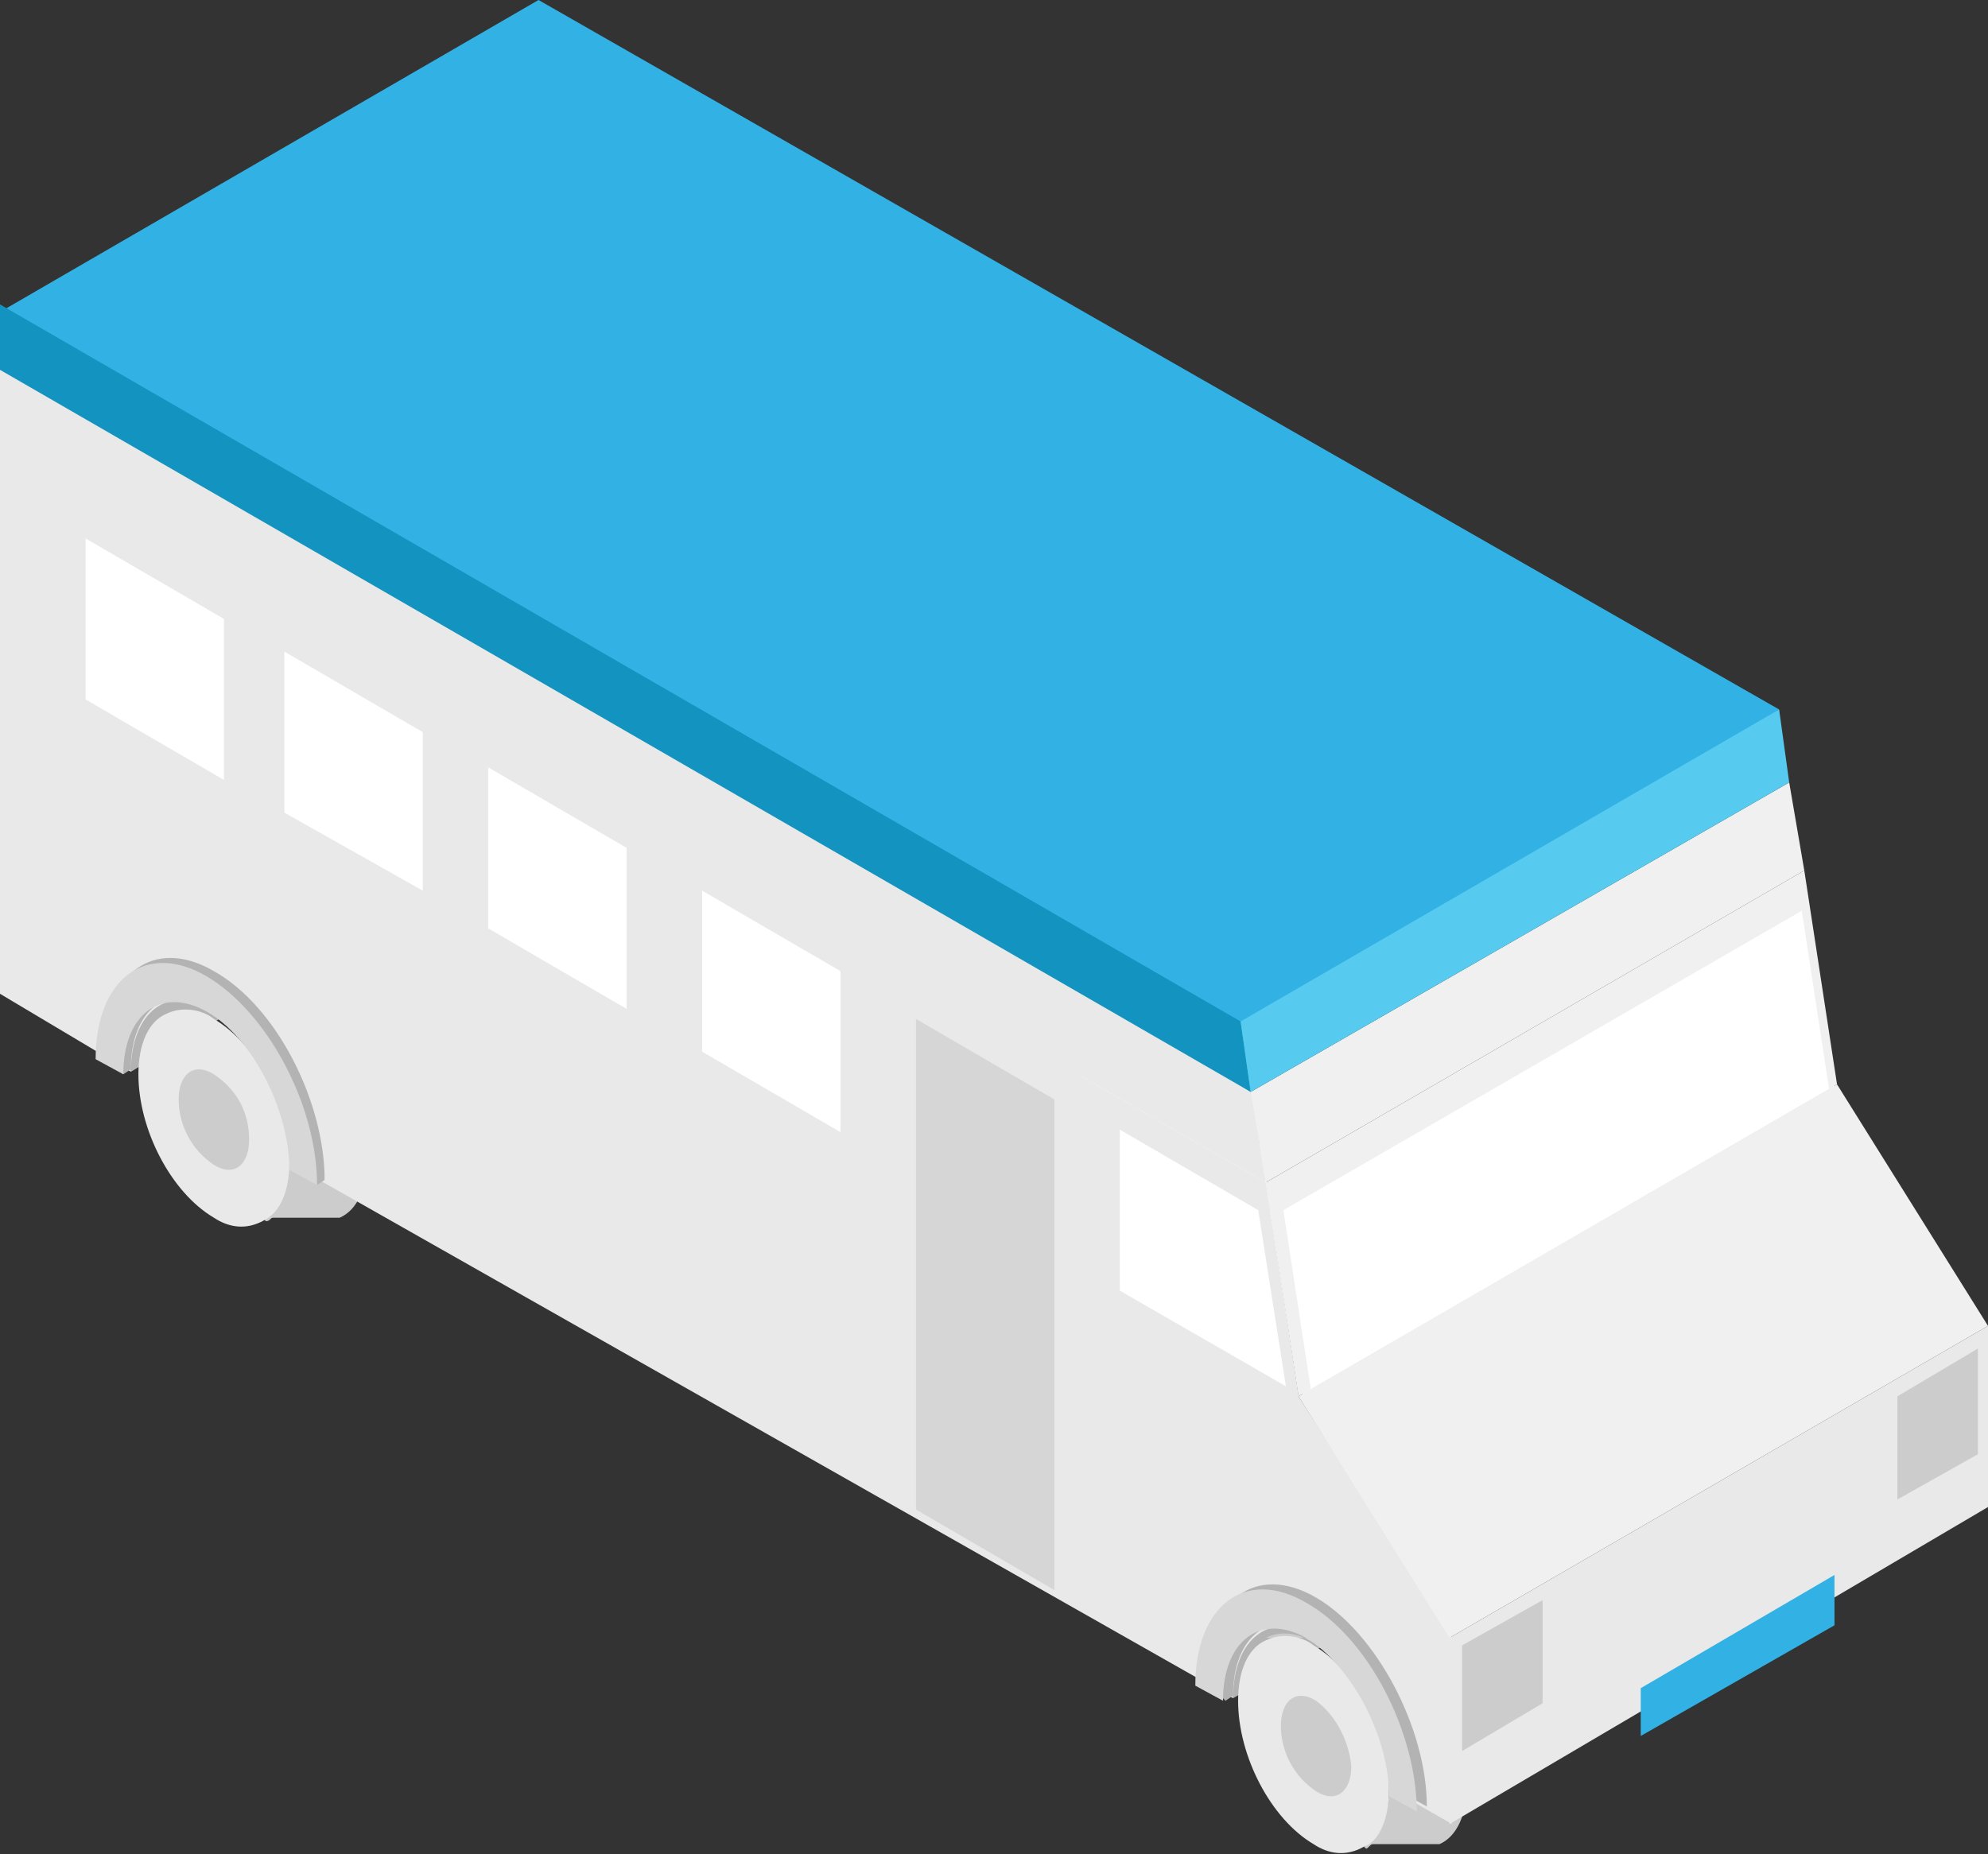 <?xml version="1.0" encoding="utf-8"?>
<!-- Generator: Adobe Illustrator 21.0.0, SVG Export Plug-In . SVG Version: 6.00 Build 0)  -->
<svg version="1.1" id="图层_1" xmlns="http://www.w3.org/2000/svg" xmlns:xlink="http://www.w3.org/1999/xlink" x="0px" y="0px"
	 viewBox="0 0 79 73.7" style="enable-background:new 0 0 79 73.7;" xml:space="preserve">
<rect x="0" y="0" width="79" height="73.7" fill="#333333" stroke="none"/>
<style type="text/css">
	.st0{fill:#FFFFFF;}
	.st1{fill:#B3B3B3;}
	.st2{fill:#CCCCCC;}
	.st3{fill:#E9E9E9;}
	.st4{fill:#32B2E4;}
	.st5{fill:#D7D7D7;}
	.st6{fill:#F0F0F0;}
	.st7{fill:#1393BF;}
	.st8{fill:#56CBEF;}
	.st9{fill:#D6D6D6;}
</style>
<g>
	<polygon class="st0" points="51.6,55.5 42.4,58.4 42.4,42.3 50.1,45.5 	"/>
	<polygon class="st0" points="73,43.9 51.8,55.7 50.7,47.6 71.7,35.2 	"/>
	<polygon class="st1" points="18.6,34.6 18.6,31.4 5.2,39.4 5.2,42.6 	"/>
	<polygon class="st1" points="71.7,54.3 71.7,51.1 49,64.4 49,67.5 	"/>
	<path class="st2" d="M10.7,48.5C10.7,48.5,10.7,48.5,10.7,48.5c0.1-0.1,0.1-0.1,0.2-0.1c0,0,0.1,0,0.1,0c0,0,0.1,0,0.1,0
		c0,0,0.1,0,0.1,0c0,0,0.1,0,0.1,0c0,0,0.1,0,0.1,0c0,0,0.1,0,0.1,0c0,0,0.1,0,0.1,0c0,0,0.1,0,0.1,0c0,0,0.1,0,0.1,0
		c0,0,0.1,0,0.1,0c0,0,0.1,0,0.1,0c0,0,0.1,0,0.1,0c0,0,0.1,0,0.1,0c0,0,0.1,0,0.1,0c0,0,0.1,0,0.1,0c0,0,0.1,0,0.1,0
		c0,0,0.1,0,0.1,0c0,0,0.1,0,0.1,0c0,0,0.1,0,0.1,0c0,0,0.1,0,0.1,0c0,0,0.1,0,0.1,0c0,0,0.1,0,0.1,0c0,0,0.1,0,0.1,0
		c0,0,0.1,0,0.1,0c0,0,0.1,0,0.1,0c0,0,0.1,0,0.1,0c0.7-0.3,1.1-1.2,1.1-2.4c0-2.2-1.3-4.7-3-5.7c-0.6-0.4-1.3-0.5-2-0.1
		c0,0-0.1,0-0.1,0c0,0-0.1,0-0.1,0C9,39,9,39,9,39c0,0-0.1,0-0.1,0c0,0-0.1,0-0.1,0c0,0-0.1,0-0.1,0c0,0-0.1,0-0.1,0
		c0,0-0.1,0-0.1,0c0,0-0.1,0-0.1,0c0,0-0.1,0-0.1,0c0,0-0.1,0-0.1,0c0,0-0.1,0-0.1,0c0,0-0.1,0-0.1,0c0,0-0.1,0-0.1,0
		c0,0-0.1,0-0.1,0c0,0-0.1,0-0.1,0c0,0-0.1,0-0.1,0c0,0-0.1,0-0.1,0c0,0-0.1,0-0.1,0c0,0-0.1,0-0.1,0c0,0-0.1,0-0.1,0
		c0,0-0.1,0-0.1,0c0,0-0.1,0-0.1,0c0,0-0.1,0-0.1,0c0,0-0.1,0-0.1,0c0,0-0.1,0-0.1,0c0,0-0.1,0-0.1,0c0,0-0.1,0-0.1,0
		c0,0-0.1,0-0.1,0c0,0-0.1,0-0.1,0c0.6-0.3,1.3-0.2,1.9,0.2c1.6,0.9,3,3.5,3,5.7c0,1.2-0.4,2-1,2.4C10.5,48.6,10.5,48.6,10.7,48.5
		C10.6,48.5,10.6,48.5,10.7,48.5z"/>
	<path class="st3" d="M11.5,46.2c0-2.2-1.3-4.7-3-5.7c-0.5-0.4-1.3-0.5-1.9-0.2c-0.7,0.3-1.1,1.2-1.1,2.4c0,2.2,1.3,4.7,3,5.7
		c0.6,0.4,1.3,0.5,2,0.1C11.1,48.2,11.5,47.4,11.5,46.2z"/>
	<path class="st2" d="M9.9,45.3c0,1-0.6,1.5-1.4,1c-0.9-0.6-1.4-1.6-1.4-2.6c0-1,0.6-1.5,1.4-1C9.4,43.3,9.9,44.2,9.9,45.3z"/>
	<path class="st2" d="M54.4,73.4C54.4,73.4,54.5,73.4,54.4,73.4c0.1-0.1,0.1-0.1,0.2-0.1c0,0,0.1,0,0.1,0c0,0,0.1,0,0.1,0
		c0,0,0.1,0,0.1,0c0,0,0.1,0,0.1,0c0,0,0.1,0,0.1,0c0,0,0.1,0,0.1,0c0,0,0.1,0,0.1,0c0,0,0.1,0,0.1,0c0,0,0.1,0,0.1,0
		c0,0,0.1,0,0.1,0c0,0,0.1,0,0.1,0c0,0,0.1,0,0.1,0c0,0,0.1,0,0.1,0c0,0,0.1,0,0.1,0c0,0,0.1,0,0.1,0c0,0,0.1,0,0.1,0
		c0,0,0.1,0,0.1,0c0,0,0.1,0,0.1,0c0,0,0.1,0,0.1,0c0,0,0.1,0,0.1,0c0,0,0.1,0,0.1,0c0,0,0.1,0,0.1,0c0,0,0.1,0,0.1,0
		c0,0,0.1,0,0.1,0c0,0,0.1,0,0.1,0c0,0,0.1,0,0.1,0c0.7-0.3,1.1-1.2,1.1-2.4c0-2.2-1.3-4.7-3-5.7c-0.6-0.4-1.3-0.5-2-0.1
		c0,0-0.1,0-0.1,0c0,0-0.1,0-0.1,0c0,0-0.1,0-0.1,0c0,0-0.1,0-0.1,0c0,0-0.1,0-0.1,0c0,0-0.1,0-0.1,0c0,0-0.1,0-0.1,0
		c0,0-0.1,0-0.1,0c0,0-0.1,0-0.1,0c0,0-0.1,0-0.1,0c0,0-0.1,0-0.1,0c0,0-0.1,0-0.1,0c0,0-0.1,0-0.1,0c0,0-0.1,0-0.1,0
		c0,0-0.1,0-0.1,0c0,0-0.1,0-0.1,0c0,0-0.1,0-0.1,0c0,0-0.1,0-0.1,0c0,0-0.1,0-0.1,0c0,0-0.1,0-0.1,0c0,0-0.1,0-0.1,0
		c0,0-0.1,0-0.1,0c0,0-0.1,0-0.1,0c0,0-0.1,0-0.1,0c0,0-0.1,0-0.1,0c0,0-0.1,0-0.1,0c0,0-0.1,0-0.1,0c0,0-0.1,0-0.1,0
		c0,0-0.1,0-0.1,0c0,0-0.1,0-0.1,0c0.6-0.3,1.3-0.2,1.9,0.2c1.6,0.9,3,3.5,3,5.7c0,1.2-0.4,2-1,2.4C54.3,73.5,54.3,73.5,54.4,73.4
		C54.3,73.5,54.4,73.4,54.4,73.4z"/>
	<path class="st3" d="M55.2,71.1c0-2.2-1.3-4.7-3-5.7c-0.5-0.4-1.3-0.5-1.9-0.2c-0.7,0.3-1.1,1.2-1.1,2.4c0,2.2,1.3,4.7,3,5.7
		c0.6,0.4,1.3,0.5,2,0.1C54.8,73.2,55.2,72.3,55.2,71.1z"/>
	<path class="st2" d="M53.7,70.2c0,1-0.6,1.5-1.4,1c-0.9-0.6-1.4-1.6-1.4-2.6c0-1,0.6-1.5,1.4-1C53.1,68.2,53.6,69.2,53.7,70.2z"/>
	<path class="st3" d="M51.6,55.5l-0.5-0.3l-6.6-3.8L43,42.8l7.3,4.2l-1-6.4L0,12.4v27.1l5.2,3.1c0-2.4,1.5-3.5,3.3-2.5
		s3.3,3.9,3.3,6.3L49,67.5c0-2.4,1.5-3.5,3.3-2.5c1.8,1.1,3.3,3.9,3.3,6.3l2.1,1.2v-7.4L51.6,55.5z"/>
	<path class="st1" d="M8.5,38.6c-2.4-1.4-4.4,0.1-4.4,3.3l0.8,0.8l0.3-0.2c0-2.4,1.5-3.5,3.3-2.5c1.8,1.1,3.3,3.9,3.3,6.3l0.8,0.8
		l0.3-0.2C12.9,43.8,11,40,8.5,38.6z"/>
	<polygon class="st4" points="70.7,28.2 49.7,43.4 0,12.4 21.4,0 	"/>
	<path class="st5" d="M8.2,38.8c-2.4-1.4-4.4,0.1-4.4,3.3l1.1,0.6c0-2.4,1.5-3.5,3.3-2.5s3.3,3.9,3.3,6.3l1.1,0.6
		C12.6,43.9,10.6,40.2,8.2,38.8z"/>
	<polygon class="st6" points="71.7,34.6 71.1,31.1 49.7,43.4 50.3,47 	"/>
	<path class="st6" d="M51.6,55.5L50.3,47l21.4-12.4l1.3,8.5L51.6,55.5z M72.9,44.7l-1.3-8.5L51,48.1l1.3,8.5L72.9,44.7z"/>
	<polygon class="st3" points="79,59.9 79,52.7 57.6,65.1 57.6,72.5 	"/>
	<polygon class="st6" points="79,52.7 73,43.1 51.6,55.5 57.6,65.1 	"/>
	<polygon class="st2" points="61.3,67.7 58.1,69.6 58.1,65.4 61.3,63.6 	"/>
	<polygon class="st2" points="78.6,57.8 75.4,59.6 75.4,55.5 78.6,53.6 	"/>
	<polygon class="st4" points="72.9,64.6 65.2,69 65.2,67.1 72.9,62.6 	"/>
	<path class="st3" d="M51.6,55.5l-3.2,11.1L43,63.1V42.8l7.3,4.2L51.6,55.5z M50,48.1l-5.5-3.2v6.4l6.6,3.8L50,48.1z"/>
	<path class="st1" d="M52.3,63.5c-2.4-1.4-4.4,0.1-4.4,3.3l0.8,0.8l0.3-0.2c0-2.4,1.5-3.5,3.3-2.5c1.8,1.1,3.3,3.9,3.3,6.3l1.1,0.6
		C56.7,68.7,54.7,64.9,52.3,63.5z"/>
	<path class="st5" d="M51.9,63.7c-2.4-1.4-4.4,0.1-4.4,3.3l1.1,0.6c0-2.4,1.5-3.5,3.3-2.5c1.8,1.1,3.3,3.9,3.3,6.3l1.1,0.6
		C56.3,68.9,54.4,65.1,51.9,63.7z"/>
	<polygon class="st7" points="49.7,43.4 0,14.7 0,12.1 49.3,40.6 	"/>
	<polygon class="st8" points="70.7,28.2 49.3,40.6 49.7,43.4 71.1,31.1 	"/>
	<polygon class="st9" points="36.4,40.5 36.4,60 41.9,63.2 41.9,43.7 	"/>
	<polygon class="st0" points="19.4,30.5 19.4,36.9 24.9,40.1 24.9,33.7 	"/>
	<polygon class="st0" points="27.9,35.4 27.9,41.8 33.4,45 33.4,38.6 	"/>
	<polygon class="st0" points="3.4,21.4 3.4,27.8 8.9,31 8.9,24.6 	"/>
	<polygon class="st0" points="11.3,25.9 11.3,32.3 16.8,35.4 16.8,29.1 	"/>
</g>
</svg>
